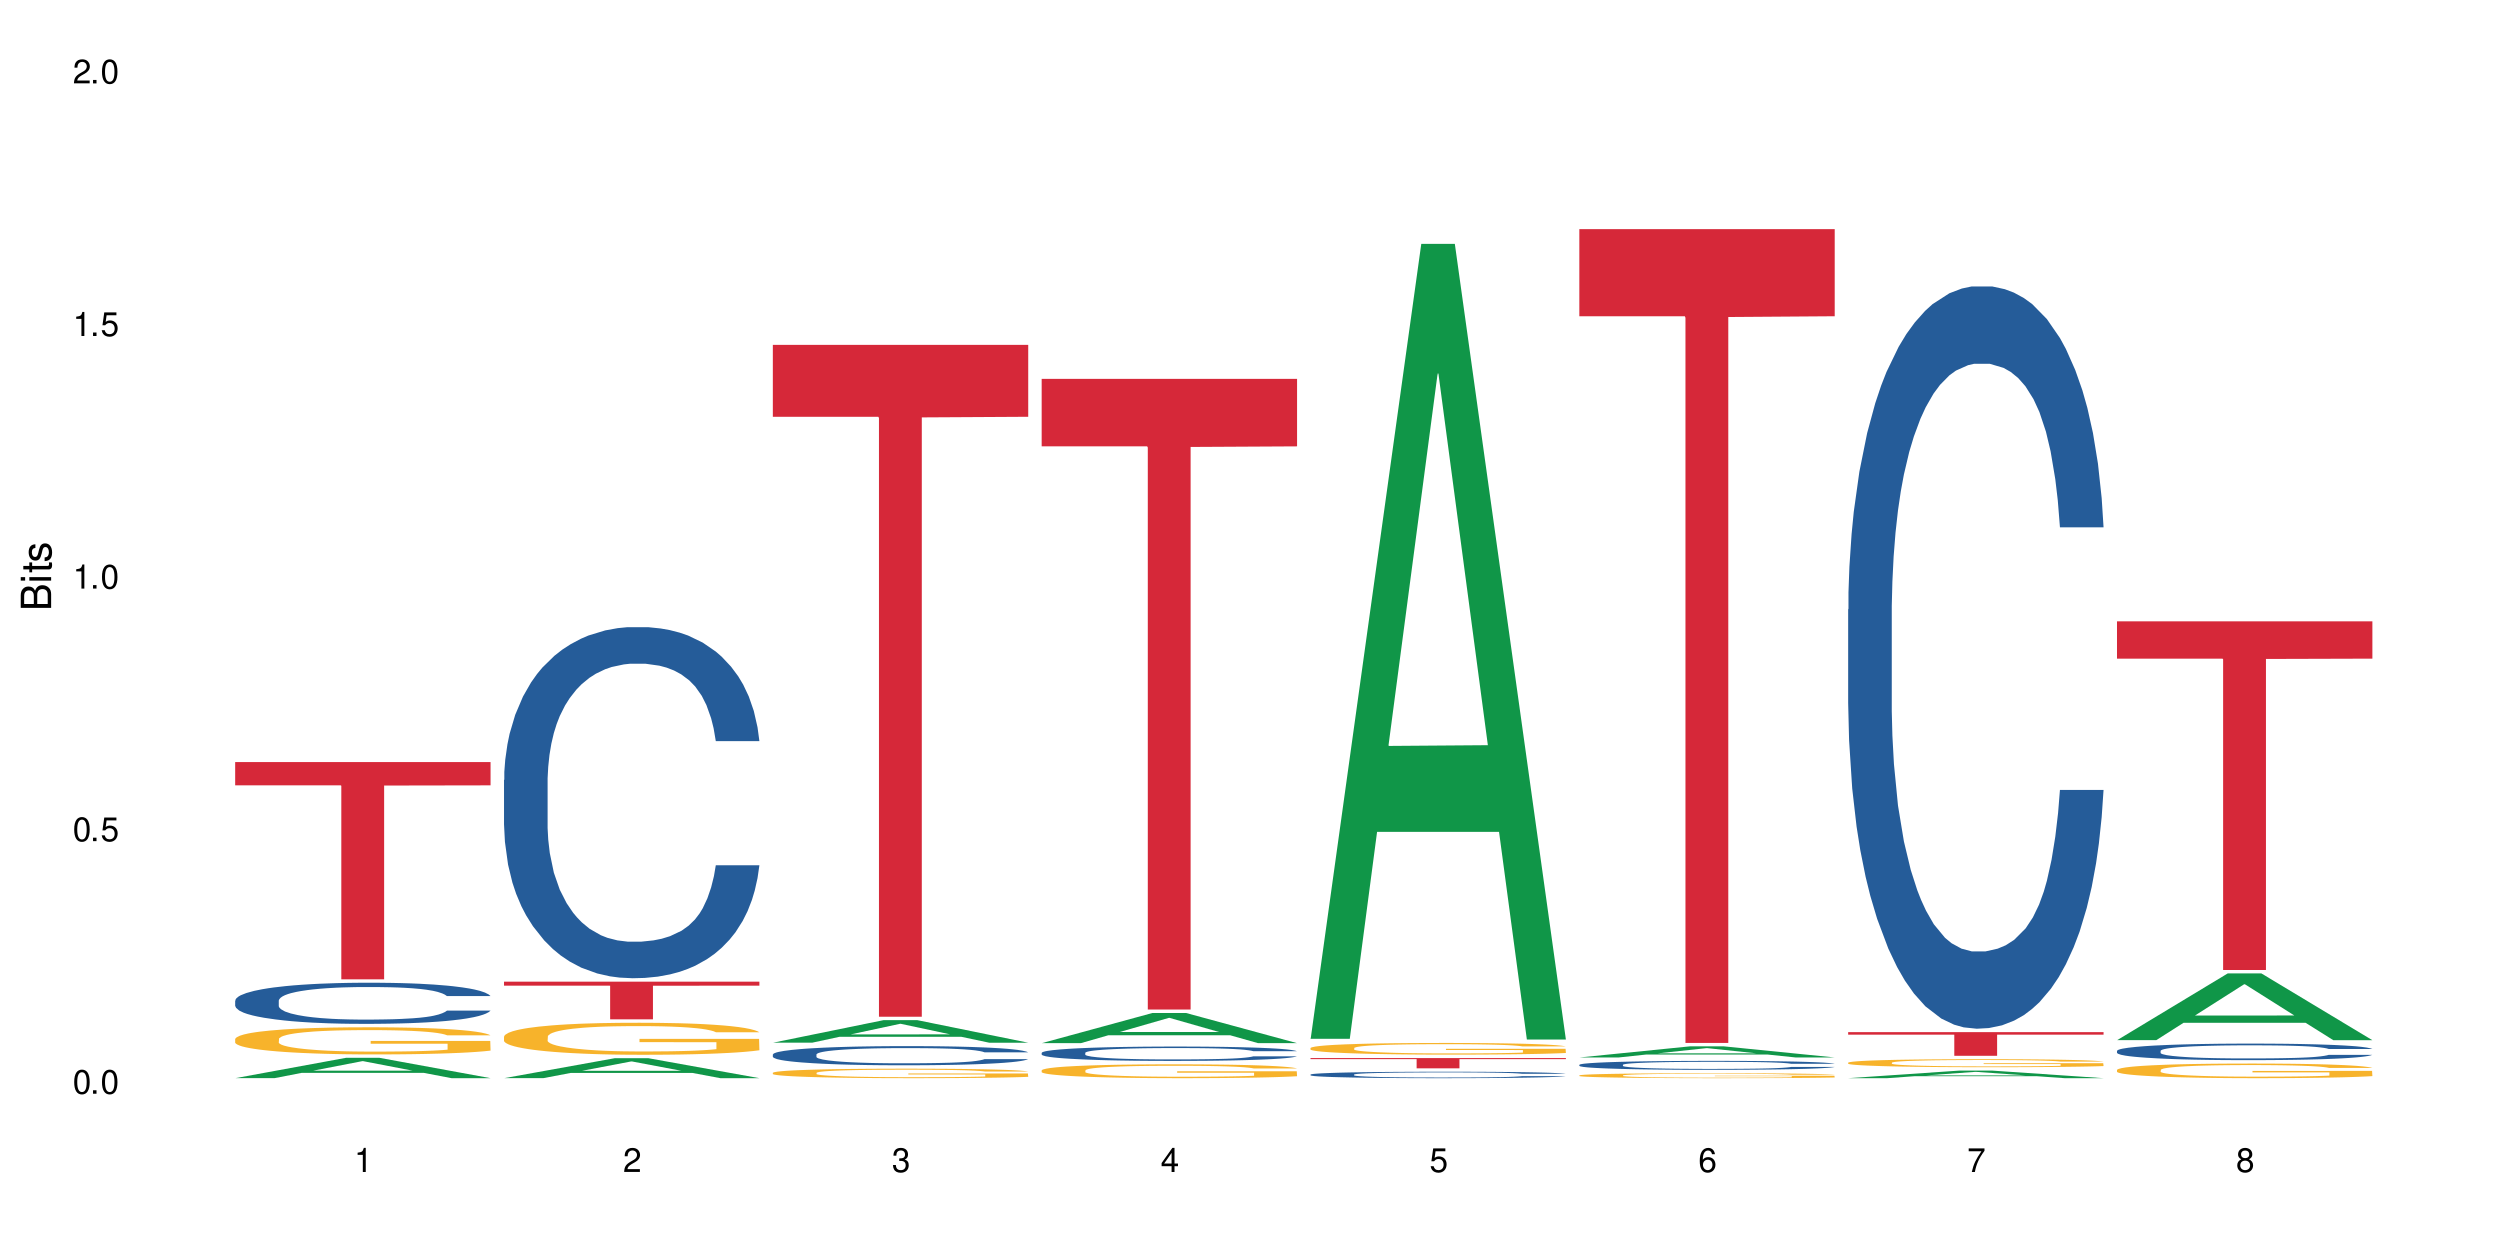 <?xml version="1.0" encoding="UTF-8"?>
<svg xmlns="http://www.w3.org/2000/svg" xmlns:xlink="http://www.w3.org/1999/xlink" width="720" height="360" viewBox="0 0 720 360">
<defs>
<g>
<g id="glyph-0-0">
</g>
<g id="glyph-0-1">
<path d="M 2.641 -6.938 C 2 -6.938 1.422 -6.656 1.078 -6.172 C 0.641 -5.562 0.406 -4.641 0.406 -3.359 C 0.406 -1.016 1.188 0.219 2.641 0.219 C 4.078 0.219 4.859 -1.016 4.859 -3.297 C 4.859 -4.641 4.656 -5.547 4.203 -6.172 C 3.844 -6.656 3.281 -6.938 2.641 -6.938 Z M 2.641 -6.188 C 3.547 -6.188 4 -5.25 4 -3.375 C 4 -1.406 3.562 -0.484 2.625 -0.484 C 1.734 -0.484 1.281 -1.438 1.281 -3.344 C 1.281 -5.25 1.734 -6.188 2.641 -6.188 Z M 2.641 -6.188 "/>
</g>
<g id="glyph-0-2">
<path d="M 1.828 -1 L 0.828 -1 L 0.828 0 L 1.828 0 Z M 1.828 -1 "/>
</g>
<g id="glyph-0-3">
<path d="M 4.562 -6.797 L 1.062 -6.797 L 0.547 -3.094 L 1.328 -3.094 C 1.719 -3.562 2.047 -3.734 2.578 -3.734 C 3.484 -3.734 4.062 -3.109 4.062 -2.094 C 4.062 -1.125 3.484 -0.531 2.578 -0.531 C 1.828 -0.531 1.375 -0.906 1.188 -1.672 L 0.328 -1.672 C 0.453 -1.109 0.547 -0.844 0.75 -0.594 C 1.125 -0.078 1.828 0.219 2.594 0.219 C 3.969 0.219 4.922 -0.781 4.922 -2.219 C 4.922 -3.562 4.031 -4.484 2.719 -4.484 C 2.25 -4.484 1.859 -4.359 1.469 -4.062 L 1.734 -5.969 L 4.562 -5.969 Z M 4.562 -6.797 "/>
</g>
<g id="glyph-0-4">
<path d="M 2.484 -4.938 L 2.484 0 L 3.328 0 L 3.328 -6.938 L 2.766 -6.938 C 2.469 -5.875 2.281 -5.734 0.984 -5.562 L 0.984 -4.938 Z M 2.484 -4.938 "/>
</g>
<g id="glyph-0-5">
<path d="M 4.859 -0.828 L 1.281 -0.828 C 1.359 -1.406 1.672 -1.781 2.5 -2.281 L 3.469 -2.828 C 4.406 -3.344 4.906 -4.062 4.906 -4.906 C 4.906 -5.484 4.672 -6.031 4.266 -6.406 C 3.859 -6.766 3.375 -6.938 2.719 -6.938 C 1.859 -6.938 1.219 -6.625 0.844 -6.031 C 0.609 -5.672 0.5 -5.234 0.484 -4.531 L 1.328 -4.531 C 1.359 -5.016 1.406 -5.281 1.531 -5.516 C 1.75 -5.938 2.188 -6.203 2.703 -6.203 C 3.469 -6.203 4.031 -5.641 4.031 -4.891 C 4.031 -4.344 3.719 -3.859 3.125 -3.516 L 2.234 -3 C 0.812 -2.172 0.406 -1.531 0.328 -0.016 L 4.859 -0.016 Z M 4.859 -0.828 "/>
</g>
<g id="glyph-0-6">
<path d="M 2.125 -3.188 L 2.578 -3.188 C 3.5 -3.188 3.984 -2.766 3.984 -1.922 C 3.984 -1.062 3.469 -0.531 2.594 -0.531 C 1.656 -0.531 1.203 -1 1.156 -2.016 L 0.312 -2.016 C 0.344 -1.453 0.438 -1.094 0.609 -0.781 C 0.953 -0.109 1.625 0.219 2.547 0.219 C 3.953 0.219 4.859 -0.625 4.859 -1.938 C 4.859 -2.828 4.516 -3.297 3.703 -3.594 C 4.344 -3.844 4.656 -4.328 4.656 -5.031 C 4.656 -6.219 3.875 -6.938 2.578 -6.938 C 1.203 -6.938 0.484 -6.172 0.453 -4.703 L 1.297 -4.703 C 1.312 -5.125 1.344 -5.359 1.453 -5.578 C 1.641 -5.969 2.062 -6.203 2.594 -6.203 C 3.344 -6.203 3.797 -5.75 3.797 -5 C 3.797 -4.516 3.609 -4.219 3.25 -4.047 C 3.016 -3.953 2.703 -3.922 2.125 -3.906 Z M 2.125 -3.188 "/>
</g>
<g id="glyph-0-7">
<path d="M 3.141 -1.672 L 3.141 0 L 3.984 0 L 3.984 -1.672 L 4.984 -1.672 L 4.984 -2.438 L 3.984 -2.438 L 3.984 -6.938 L 3.359 -6.938 L 0.266 -2.578 L 0.266 -1.672 Z M 3.141 -2.438 L 1 -2.438 L 3.141 -5.5 Z M 3.141 -2.438 "/>
</g>
<g id="glyph-0-8">
<path d="M 4.781 -5.125 C 4.609 -6.266 3.891 -6.938 2.844 -6.938 C 2.094 -6.938 1.422 -6.578 1.031 -5.953 C 0.594 -5.266 0.406 -4.422 0.406 -3.172 C 0.406 -2 0.578 -1.25 0.984 -0.641 C 1.359 -0.078 1.953 0.219 2.703 0.219 C 3.984 0.219 4.922 -0.75 4.922 -2.094 C 4.922 -3.375 4.062 -4.281 2.844 -4.281 C 2.172 -4.281 1.641 -4.031 1.281 -3.516 C 1.281 -5.234 1.828 -6.188 2.797 -6.188 C 3.391 -6.188 3.797 -5.797 3.938 -5.125 Z M 2.734 -3.531 C 3.547 -3.531 4.062 -2.953 4.062 -2.031 C 4.062 -1.156 3.484 -0.531 2.703 -0.531 C 1.922 -0.531 1.328 -1.188 1.328 -2.078 C 1.328 -2.938 1.906 -3.531 2.734 -3.531 Z M 2.734 -3.531 "/>
</g>
<g id="glyph-0-9">
<path d="M 4.984 -6.797 L 0.438 -6.797 L 0.438 -5.969 L 4.109 -5.969 C 2.5 -3.656 1.828 -2.234 1.328 0 L 2.219 0 C 2.594 -2.172 3.453 -4.047 4.984 -6.094 Z M 4.984 -6.797 "/>
</g>
<g id="glyph-0-10">
<path d="M 3.75 -3.656 C 4.469 -4.094 4.688 -4.438 4.688 -5.078 C 4.688 -6.172 3.844 -6.938 2.641 -6.938 C 1.438 -6.938 0.594 -6.172 0.594 -5.094 C 0.594 -4.438 0.812 -4.094 1.516 -3.656 C 0.734 -3.266 0.359 -2.703 0.359 -1.922 C 0.359 -0.656 1.281 0.219 2.641 0.219 C 3.984 0.219 4.922 -0.656 4.922 -1.922 C 4.922 -2.703 4.531 -3.266 3.75 -3.656 Z M 2.641 -6.188 C 3.359 -6.188 3.812 -5.75 3.812 -5.062 C 3.812 -4.406 3.344 -3.984 2.641 -3.984 C 1.922 -3.984 1.453 -4.406 1.453 -5.078 C 1.453 -5.75 1.922 -6.188 2.641 -6.188 Z M 2.641 -3.266 C 3.484 -3.266 4.062 -2.719 4.062 -1.906 C 4.062 -1.078 3.484 -0.531 2.625 -0.531 C 1.797 -0.531 1.219 -1.094 1.219 -1.906 C 1.219 -2.719 1.781 -3.266 2.641 -3.266 Z M 2.641 -3.266 "/>
</g>
<g id="glyph-1-0">
</g>
<g id="glyph-1-1">
<path d="M 0 -0.953 L 0 -4.891 C 0 -5.719 -0.234 -6.344 -0.734 -6.797 C -1.188 -7.234 -1.812 -7.469 -2.5 -7.469 C -3.547 -7.469 -4.188 -7 -4.625 -5.875 C -4.984 -6.688 -5.625 -7.094 -6.531 -7.094 C -7.172 -7.094 -7.734 -6.859 -8.141 -6.391 C -8.562 -5.922 -8.75 -5.344 -8.75 -4.5 L -8.75 -0.953 Z M -4.984 -2.062 L -7.766 -2.062 L -7.766 -4.219 C -7.766 -4.844 -7.688 -5.203 -7.453 -5.5 C -7.219 -5.812 -6.859 -5.969 -6.375 -5.969 C -5.891 -5.969 -5.531 -5.812 -5.297 -5.5 C -5.062 -5.203 -4.984 -4.844 -4.984 -4.219 Z M -0.984 -2.062 L -4 -2.062 L -4 -4.781 C -4 -5.766 -3.438 -6.359 -2.484 -6.359 C -1.547 -6.359 -0.984 -5.766 -0.984 -4.781 Z M -0.984 -2.062 "/>
</g>
<g id="glyph-1-2">
<path d="M -6.281 -1.797 L -6.281 -0.797 L 0 -0.797 L 0 -1.797 Z M -8.75 -1.797 L -8.75 -0.797 L -7.484 -0.797 L -7.484 -1.797 Z M -8.75 -1.797 "/>
</g>
<g id="glyph-1-3">
<path d="M -6.281 -3.047 L -6.281 -2.016 L -8.016 -2.016 L -8.016 -1.016 L -6.281 -1.016 L -6.281 -0.172 L -5.469 -0.172 L -5.469 -1.016 L -0.719 -1.016 C -0.078 -1.016 0.281 -1.453 0.281 -2.234 C 0.281 -2.5 0.25 -2.719 0.188 -3.047 L -0.641 -3.047 C -0.609 -2.906 -0.594 -2.766 -0.594 -2.562 C -0.594 -2.141 -0.719 -2.016 -1.156 -2.016 L -5.469 -2.016 L -5.469 -3.047 Z M -6.281 -3.047 "/>
</g>
<g id="glyph-1-4">
<path d="M -4.531 -5.25 C -5.766 -5.25 -6.469 -4.422 -6.469 -2.969 C -6.469 -1.516 -5.719 -0.562 -4.547 -0.562 C -3.562 -0.562 -3.094 -1.062 -2.734 -2.562 L -2.516 -3.484 C -2.344 -4.188 -2.094 -4.469 -1.641 -4.469 C -1.047 -4.469 -0.641 -3.875 -0.641 -3 C -0.641 -2.453 -0.797 -2 -1.062 -1.75 C -1.25 -1.594 -1.422 -1.531 -1.875 -1.469 L -1.875 -0.406 C -0.422 -0.453 0.281 -1.266 0.281 -2.922 C 0.281 -4.5 -0.5 -5.516 -1.719 -5.516 C -2.656 -5.516 -3.172 -4.984 -3.469 -3.734 L -3.703 -2.766 C -3.891 -1.953 -4.156 -1.609 -4.594 -1.609 C -5.188 -1.609 -5.547 -2.125 -5.547 -2.938 C -5.547 -3.75 -5.203 -4.172 -4.531 -4.203 Z M -4.531 -5.25 "/>
</g>
</g>
</defs>
<rect x="-72" y="-36" width="864" height="432" fill="rgb(100%, 100%, 100%)" fill-opacity="1"/>
<path fill-rule="nonzero" fill="rgb(6.275%, 58.824%, 28.235%)" fill-opacity="1" d="M 67.73 310.508 L 67.809 310.504 L 99.637 304.656 L 109.301 304.656 L 141.281 310.516 L 130.047 310.516 L 122.031 308.984 L 86.906 308.984 L 79.047 310.508 L 67.73 310.508 L 90.285 308.352 L 118.809 308.348 L 104.586 305.613 L 104.43 305.609 L 104.27 305.625 L 90.207 308.348 L 90.285 308.352 Z M 67.73 310.508 "/>
<path fill-rule="nonzero" fill="rgb(14.51%, 36.078%, 60%)" fill-opacity="1" d="M 67.73 288.188 L 67.82 288.176 L 67.82 287.914 L 68.09 287.504 L 68.719 286.984 L 69.344 286.629 L 70.961 285.988 L 73.203 285.371 L 75.535 284.898 L 77.238 284.617 L 78.766 284.398 L 82.262 284 L 84.504 283.793 L 86.926 283.609 L 89.887 283.426 L 92.039 283.316 L 96.883 283.145 L 100.469 283.066 L 103.25 283.035 L 109.262 283.035 L 112.848 283.078 L 115.449 283.133 L 118.32 283.219 L 120.742 283.316 L 124.957 283.555 L 128.727 283.859 L 130.43 284.031 L 133.121 284.367 L 135.184 284.691 L 136.617 284.973 L 138.234 285.371 L 139.668 285.859 L 140.746 286.41 L 141.281 286.875 L 128.727 286.875 L 128.098 286.445 L 127.379 286.109 L 126.035 285.664 L 124.688 285.352 L 122.805 285.039 L 121.102 284.832 L 118.77 284.625 L 116.707 284.496 L 114.555 284.398 L 112.488 284.336 L 108.543 284.27 L 103.969 284.27 L 102.266 284.289 L 98.766 284.379 L 96.883 284.453 L 94.191 284.605 L 92.309 284.746 L 90.066 284.961 L 88.539 285.145 L 86.656 285.426 L 85.312 285.676 L 83.785 286.031 L 82.891 286.305 L 82.082 286.605 L 81.363 286.965 L 80.828 287.344 L 80.469 287.742 L 80.289 288.133 L 80.289 289.809 L 80.469 290.199 L 80.918 290.652 L 82.082 291.312 L 83.785 291.887 L 85.762 292.34 L 87.645 292.664 L 88.719 292.816 L 90.156 292.988 L 92.398 293.207 L 95.629 293.422 L 97.512 293.508 L 100.383 293.594 L 103.34 293.641 L 107.289 293.641 L 110.785 293.594 L 113.117 293.543 L 115.539 293.453 L 118.859 293.27 L 120.922 293.098 L 122.715 292.891 L 124.062 292.688 L 124.957 292.512 L 126.305 292.18 L 127.379 291.809 L 128.188 291.434 L 128.727 291.062 L 141.281 291.062 L 140.746 291.496 L 139.938 291.918 L 139.129 292.23 L 137.875 292.609 L 136.441 292.945 L 134.375 293.324 L 132.672 293.574 L 130.43 293.844 L 128.367 294.051 L 126.125 294.234 L 122.805 294.449 L 120.652 294.559 L 118.32 294.656 L 115.539 294.742 L 112.043 294.816 L 108.273 294.863 L 104.777 294.871 L 101.008 294.852 L 98.227 294.809 L 94.551 294.711 L 89.977 294.516 L 86.656 294.309 L 84.055 294.105 L 81.812 293.887 L 79.301 293.594 L 76.074 293.121 L 74.098 292.75 L 72.754 292.449 L 71.23 292.027 L 70.152 291.648 L 68.898 291.043 L 68 290.273 L 67.73 289.68 Z M 67.73 288.188 "/>
<path fill-rule="nonzero" fill="rgb(96.863%, 70.196%, 16.863%)" fill-opacity="1" d="M 67.73 299.203 L 67.82 299.195 L 67.82 299.055 L 68.18 298.734 L 69.078 298.289 L 70.242 297.926 L 71.5 297.641 L 72.305 297.488 L 73.652 297.277 L 74.816 297.117 L 77.777 296.797 L 81.543 296.496 L 83.609 296.367 L 85.941 296.246 L 89.258 296.113 L 90.785 296.062 L 95.449 295.945 L 100.738 295.875 L 106.57 295.855 L 109.262 295.863 L 112.938 295.891 L 117.961 295.969 L 120.832 296.039 L 123.074 296.113 L 125.406 296.203 L 128.277 296.348 L 130.969 296.52 L 133.121 296.691 L 135.273 296.902 L 137.066 297.133 L 138.594 297.383 L 139.938 297.684 L 140.746 297.934 L 141.281 298.184 L 128.816 298.184 L 128.098 297.934 L 127.289 297.738 L 125.945 297.504 L 124.598 297.332 L 123.254 297.195 L 120.742 297.012 L 118.59 296.898 L 115.898 296.797 L 113.297 296.734 L 110.336 296.691 L 108.543 296.676 L 103.789 296.676 L 99.484 296.727 L 96.973 296.781 L 95.18 296.84 L 92.668 296.945 L 91.141 297.031 L 90.246 297.09 L 87.555 297.312 L 85.762 297.512 L 84.773 297.648 L 83.52 297.859 L 82.621 298.055 L 81.633 298.34 L 81.098 298.555 L 80.379 299.039 L 80.289 300.324 L 80.559 300.598 L 81.098 300.891 L 81.812 301.145 L 82.891 301.418 L 83.965 301.625 L 85.852 301.902 L 87.465 302.09 L 88.719 302.211 L 91.141 302.402 L 92.129 302.469 L 94.461 302.598 L 96.883 302.695 L 99.844 302.781 L 102.086 302.824 L 105.672 302.859 L 110.246 302.859 L 115.629 302.816 L 119.039 302.762 L 121.371 302.703 L 122.895 302.652 L 124.777 302.574 L 126.125 302.504 L 127.379 302.426 L 128.906 302.305 L 128.906 300.598 L 106.75 300.59 L 106.75 299.789 L 141.195 299.781 L 141.281 302.574 L 139.398 302.77 L 137.066 302.953 L 134.824 303.098 L 132.492 303.219 L 129.176 303.352 L 126.484 303.438 L 122.355 303.539 L 118.59 303.602 L 114.645 303.645 L 111.145 303.668 L 107.02 303.676 L 103.34 303.66 L 99.395 303.617 L 96.254 303.559 L 93.383 303.488 L 90.516 303.395 L 86.926 303.246 L 84.594 303.125 L 82.172 302.977 L 79.75 302.797 L 77.598 302.602 L 76.164 302.453 L 74.727 302.281 L 73.203 302.066 L 71.766 301.824 L 70.691 301.605 L 69.703 301.355 L 68.988 301.117 L 68.27 300.797 L 67.91 300.539 L 67.73 300.316 Z M 67.73 299.203 "/>
<path fill-rule="nonzero" fill="rgb(83.922%, 15.686%, 22.353%)" fill-opacity="1" d="M 67.73 219.48 L 141.281 219.48 L 141.281 226.18 L 110.629 226.238 L 110.629 282.055 L 98.297 282.055 L 98.297 226.297 L 98.117 226.18 L 67.73 226.18 Z M 67.73 219.48 "/>
<path fill-rule="nonzero" fill="rgb(6.275%, 58.824%, 28.235%)" fill-opacity="1" d="M 145.156 310.508 L 145.234 310.504 L 177.059 304.762 L 186.723 304.762 L 218.707 310.516 L 207.469 310.516 L 199.453 309.012 L 164.328 309.012 L 156.469 310.508 L 145.156 310.508 L 167.707 308.391 L 196.23 308.387 L 182.008 305.699 L 181.852 305.695 L 181.695 305.711 L 167.629 308.387 L 167.707 308.391 Z M 145.156 310.508 "/>
<path fill-rule="nonzero" fill="rgb(14.51%, 36.078%, 60%)" fill-opacity="1" d="M 145.156 224.617 L 145.242 224.527 L 145.242 222.309 L 145.512 218.797 L 146.141 214.359 L 146.77 211.312 L 148.383 205.859 L 150.625 200.59 L 152.957 196.523 L 154.664 194.121 L 156.188 192.273 L 159.684 188.855 L 161.93 187.098 L 164.352 185.527 L 167.309 183.957 L 169.461 183.031 L 174.305 181.555 L 177.895 180.906 L 180.676 180.629 L 186.684 180.629 L 190.273 181 L 192.875 181.461 L 195.742 182.199 L 198.164 183.031 L 202.383 185.066 L 206.148 187.652 L 207.852 189.133 L 210.543 191.996 L 212.605 194.77 L 214.043 197.172 L 215.656 200.59 L 217.094 204.75 L 218.168 209.461 L 218.707 213.438 L 206.148 213.438 L 205.52 209.738 L 204.805 206.875 L 203.457 203.086 L 202.113 200.406 L 200.23 197.727 L 198.523 195.969 L 196.191 194.215 L 194.129 193.105 L 191.977 192.273 L 189.914 191.719 L 185.969 191.164 L 181.391 191.164 L 179.688 191.348 L 176.191 192.09 L 174.305 192.734 L 171.613 194.027 L 169.73 195.23 L 167.488 197.078 L 165.965 198.648 L 164.082 201.051 L 162.734 203.18 L 161.211 206.227 L 160.312 208.539 L 159.508 211.125 L 158.789 214.176 L 158.25 217.41 L 157.891 220.828 L 157.711 224.156 L 157.711 238.48 L 157.891 241.809 L 158.34 245.691 L 159.508 251.328 L 161.211 256.227 L 163.184 260.105 L 165.066 262.879 L 166.145 264.172 L 167.578 265.652 L 169.82 267.5 L 173.051 269.348 L 174.934 270.09 L 177.805 270.828 L 180.766 271.195 L 184.711 271.195 L 188.211 270.828 L 190.543 270.363 L 192.965 269.625 L 196.281 268.055 L 198.344 266.574 L 200.141 264.82 L 201.484 263.062 L 202.383 261.586 L 203.727 258.719 L 204.805 255.578 L 205.609 252.344 L 206.148 249.203 L 218.707 249.203 L 218.168 252.898 L 217.359 256.504 L 216.555 259.184 L 215.297 262.418 L 213.863 265.281 L 211.801 268.516 L 210.094 270.641 L 207.852 272.953 L 205.789 274.707 L 203.547 276.281 L 200.23 278.129 L 198.074 279.051 L 195.742 279.883 L 192.965 280.625 L 189.465 281.27 L 185.699 281.641 L 182.199 281.734 L 178.434 281.547 L 175.652 281.18 L 171.973 280.348 L 167.398 278.684 L 164.082 276.926 L 161.48 275.172 L 159.238 273.324 L 156.727 270.828 L 153.496 266.762 L 151.523 263.617 L 150.176 261.031 L 148.652 257.426 L 147.574 254.191 L 146.32 249.016 L 145.422 242.457 L 145.156 237.371 Z M 145.156 224.617 "/>
<path fill-rule="nonzero" fill="rgb(96.863%, 70.196%, 16.863%)" fill-opacity="1" d="M 145.156 298.504 L 145.242 298.496 L 145.242 298.328 L 145.602 297.949 L 146.5 297.426 L 147.664 296.996 L 148.922 296.66 L 149.73 296.484 L 151.074 296.23 L 152.242 296.043 L 155.199 295.664 L 158.969 295.312 L 161.031 295.16 L 163.363 295.016 L 166.684 294.855 L 168.207 294.797 L 172.871 294.664 L 178.164 294.578 L 183.992 294.555 L 186.684 294.562 L 190.363 294.598 L 195.387 294.688 L 198.254 294.773 L 200.496 294.855 L 202.828 294.965 L 205.699 295.137 L 208.391 295.336 L 210.543 295.539 L 212.695 295.793 L 214.492 296.062 L 216.016 296.355 L 217.359 296.711 L 218.168 297.004 L 218.707 297.301 L 206.238 297.301 L 205.52 297.004 L 204.715 296.777 L 203.367 296.5 L 202.023 296.297 L 200.676 296.137 L 198.164 295.918 L 196.012 295.785 L 193.32 295.664 L 190.723 295.59 L 187.762 295.539 L 185.969 295.523 L 181.211 295.523 L 176.906 295.582 L 174.395 295.648 L 172.602 295.715 L 170.09 295.844 L 168.566 295.945 L 167.668 296.012 L 164.977 296.273 L 163.184 296.508 L 162.195 296.668 L 160.941 296.922 L 160.043 297.148 L 159.059 297.484 L 158.52 297.738 L 157.801 298.312 L 157.711 299.828 L 157.98 300.148 L 158.52 300.492 L 159.238 300.797 L 160.312 301.117 L 161.391 301.359 L 163.273 301.688 L 164.887 301.91 L 166.145 302.051 L 168.566 302.277 L 169.551 302.355 L 171.883 302.508 L 174.305 302.625 L 177.266 302.727 L 179.508 302.777 L 183.098 302.816 L 187.672 302.816 L 193.055 302.77 L 196.461 302.699 L 198.793 302.633 L 200.32 302.574 L 202.203 302.48 L 203.547 302.398 L 204.805 302.305 L 206.328 302.16 L 206.328 300.148 L 184.172 300.141 L 184.172 299.195 L 218.617 299.188 L 218.707 302.48 L 216.824 302.707 L 214.492 302.93 L 212.25 303.098 L 209.918 303.238 L 206.598 303.398 L 203.906 303.5 L 199.781 303.617 L 196.012 303.695 L 192.066 303.746 L 188.566 303.77 L 184.441 303.777 L 180.766 303.762 L 176.816 303.711 L 173.68 303.645 L 170.809 303.559 L 167.938 303.449 L 164.352 303.273 L 162.016 303.129 L 159.594 302.953 L 157.172 302.742 L 155.02 302.516 L 153.586 302.34 L 152.152 302.137 L 150.625 301.883 L 149.191 301.598 L 148.113 301.336 L 147.129 301.039 L 146.41 300.762 L 145.691 300.383 L 145.332 300.082 L 145.156 299.82 Z M 145.156 298.504 "/>
<path fill-rule="nonzero" fill="rgb(83.922%, 15.686%, 22.353%)" fill-opacity="1" d="M 145.156 282.715 L 218.707 282.715 L 218.707 283.875 L 188.051 283.887 L 188.051 293.57 L 175.719 293.57 L 175.719 283.898 L 175.539 283.875 L 145.156 283.875 Z M 145.156 282.715 "/>
<path fill-rule="nonzero" fill="rgb(6.275%, 58.824%, 28.235%)" fill-opacity="1" d="M 222.578 300.297 L 222.656 300.289 L 254.48 293.797 L 264.148 293.797 L 296.129 300.301 L 284.895 300.301 L 276.879 298.605 L 241.75 298.605 L 233.895 300.297 L 222.578 300.297 L 245.129 297.902 L 273.656 297.895 L 259.434 294.859 L 259.273 294.855 L 259.117 294.875 L 245.051 297.895 L 245.129 297.902 Z M 222.578 300.297 "/>
<path fill-rule="nonzero" fill="rgb(14.51%, 36.078%, 60%)" fill-opacity="1" d="M 222.578 303.684 L 222.668 303.68 L 222.668 303.559 L 222.938 303.367 L 223.562 303.125 L 224.191 302.957 L 225.809 302.66 L 228.051 302.371 L 230.383 302.152 L 232.086 302.02 L 233.609 301.918 L 237.109 301.734 L 239.352 301.637 L 241.773 301.551 L 244.734 301.465 L 246.887 301.414 L 251.73 301.336 L 255.316 301.301 L 258.098 301.285 L 264.109 301.285 L 267.695 301.305 L 270.297 301.328 L 273.168 301.371 L 275.59 301.414 L 279.805 301.527 L 283.57 301.668 L 285.277 301.746 L 287.969 301.902 L 290.031 302.055 L 291.465 302.188 L 293.082 302.371 L 294.516 302.602 L 295.59 302.855 L 296.129 303.074 L 283.57 303.074 L 282.945 302.871 L 282.227 302.715 L 280.883 302.508 L 279.535 302.363 L 277.652 302.215 L 275.949 302.121 L 273.617 302.023 L 271.551 301.965 L 269.398 301.918 L 267.336 301.891 L 263.391 301.859 L 258.816 301.859 L 257.109 301.867 L 253.613 301.91 L 251.73 301.945 L 249.039 302.016 L 247.156 302.082 L 244.914 302.18 L 243.387 302.266 L 241.504 302.398 L 240.16 302.516 L 238.633 302.68 L 237.738 302.809 L 236.93 302.949 L 236.211 303.113 L 235.672 303.289 L 235.316 303.477 L 235.137 303.66 L 235.137 304.441 L 235.316 304.621 L 235.762 304.832 L 236.93 305.141 L 238.633 305.41 L 240.605 305.621 L 242.492 305.773 L 243.566 305.844 L 245.004 305.922 L 247.246 306.023 L 250.473 306.125 L 252.355 306.164 L 255.227 306.207 L 258.188 306.227 L 262.133 306.227 L 265.633 306.207 L 267.965 306.18 L 270.387 306.141 L 273.707 306.055 L 275.77 305.973 L 277.562 305.879 L 278.906 305.781 L 279.805 305.703 L 281.148 305.547 L 282.227 305.375 L 283.035 305.195 L 283.57 305.027 L 296.129 305.027 L 295.59 305.227 L 294.785 305.426 L 293.977 305.57 L 292.723 305.746 L 291.285 305.902 L 289.223 306.078 L 287.52 306.195 L 285.277 306.32 L 283.215 306.418 L 280.973 306.504 L 277.652 306.605 L 275.5 306.656 L 273.168 306.699 L 270.387 306.738 L 266.887 306.777 L 263.121 306.797 L 259.621 306.801 L 255.855 306.789 L 253.074 306.77 L 249.398 306.727 L 244.824 306.633 L 241.504 306.539 L 238.902 306.441 L 236.66 306.34 L 234.148 306.207 L 230.918 305.984 L 228.945 305.812 L 227.602 305.672 L 226.074 305.473 L 225 305.297 L 223.742 305.016 L 222.848 304.656 L 222.578 304.379 Z M 222.578 303.684 "/>
<path fill-rule="nonzero" fill="rgb(96.863%, 70.196%, 16.863%)" fill-opacity="1" d="M 222.578 308.953 L 222.668 308.949 L 222.668 308.898 L 223.027 308.789 L 223.922 308.633 L 225.09 308.508 L 226.344 308.406 L 227.152 308.355 L 228.496 308.277 L 229.664 308.223 L 232.625 308.113 L 236.391 308.008 L 238.453 307.961 L 240.785 307.918 L 244.105 307.871 L 245.629 307.855 L 250.293 307.816 L 255.586 307.789 L 261.418 307.781 L 264.109 307.785 L 267.785 307.797 L 272.809 307.824 L 275.68 307.848 L 277.922 307.871 L 280.254 307.906 L 283.125 307.953 L 285.816 308.016 L 287.969 308.074 L 290.121 308.148 L 291.914 308.23 L 293.438 308.316 L 294.785 308.422 L 295.59 308.508 L 296.129 308.598 L 283.66 308.598 L 282.945 308.508 L 282.137 308.441 L 280.793 308.359 L 279.445 308.301 L 278.102 308.25 L 275.59 308.188 L 273.438 308.148 L 270.746 308.113 L 268.145 308.09 L 265.184 308.074 L 263.391 308.07 L 258.637 308.07 L 254.332 308.086 L 251.82 308.105 L 250.023 308.125 L 247.512 308.164 L 245.988 308.195 L 245.094 308.215 L 242.402 308.293 L 240.605 308.363 L 239.621 308.41 L 238.363 308.484 L 237.469 308.551 L 236.48 308.652 L 235.941 308.727 L 235.227 308.895 L 235.137 309.344 L 235.406 309.438 L 235.941 309.543 L 236.66 309.633 L 237.738 309.727 L 238.812 309.797 L 240.695 309.895 L 242.312 309.961 L 243.566 310.004 L 245.988 310.07 L 246.977 310.094 L 249.309 310.137 L 251.73 310.172 L 254.691 310.203 L 256.934 310.219 L 260.52 310.23 L 265.094 310.23 L 270.477 310.215 L 273.887 310.195 L 276.219 310.176 L 277.742 310.156 L 279.625 310.129 L 280.973 310.105 L 282.227 310.078 L 283.75 310.035 L 283.75 309.438 L 261.598 309.438 L 261.598 309.156 L 296.039 309.156 L 296.129 310.129 L 294.246 310.199 L 291.914 310.262 L 289.672 310.312 L 287.34 310.355 L 284.02 310.402 L 281.328 310.434 L 277.203 310.469 L 273.438 310.488 L 269.488 310.504 L 265.992 310.512 L 261.867 310.516 L 258.188 310.508 L 254.242 310.496 L 251.102 310.473 L 248.23 310.449 L 245.359 310.418 L 241.773 310.363 L 239.441 310.32 L 237.02 310.27 L 234.598 310.207 L 232.445 310.141 L 231.008 310.086 L 229.574 310.027 L 228.051 309.953 L 226.613 309.867 L 225.539 309.789 L 224.551 309.703 L 223.832 309.621 L 223.117 309.508 L 222.758 309.418 L 222.578 309.344 Z M 222.578 308.953 "/>
<path fill-rule="nonzero" fill="rgb(83.922%, 15.686%, 22.353%)" fill-opacity="1" d="M 222.578 99.316 L 296.129 99.316 L 296.129 120.031 L 265.477 120.211 L 265.477 292.816 L 253.141 292.816 L 253.141 120.395 L 252.965 120.031 L 222.578 120.031 Z M 222.578 99.316 "/>
<path fill-rule="nonzero" fill="rgb(6.275%, 58.824%, 28.235%)" fill-opacity="1" d="M 300 300.422 L 300.078 300.414 L 331.906 291.738 L 341.57 291.738 L 373.555 300.43 L 362.316 300.43 L 354.301 298.16 L 319.176 298.16 L 311.316 300.422 L 300 300.422 L 322.555 297.223 L 351.078 297.215 L 336.855 293.156 L 336.699 293.148 L 336.543 293.172 L 322.477 297.215 L 322.555 297.223 Z M 300 300.422 "/>
<path fill-rule="nonzero" fill="rgb(14.51%, 36.078%, 60%)" fill-opacity="1" d="M 300 303.211 L 300.09 303.207 L 300.09 303.113 L 300.359 302.973 L 300.988 302.789 L 301.617 302.664 L 303.23 302.441 L 305.473 302.227 L 307.805 302.062 L 309.508 301.965 L 311.035 301.887 L 314.531 301.746 L 316.773 301.676 L 319.195 301.613 L 322.156 301.547 L 324.309 301.512 L 329.152 301.449 L 332.742 301.422 L 335.52 301.41 L 341.531 301.41 L 345.117 301.426 L 347.719 301.445 L 350.59 301.477 L 353.012 301.512 L 357.227 301.594 L 360.996 301.699 L 362.699 301.758 L 365.391 301.875 L 367.453 301.988 L 368.891 302.086 L 370.504 302.227 L 371.938 302.398 L 373.016 302.59 L 373.555 302.754 L 360.996 302.754 L 360.367 302.602 L 359.648 302.484 L 358.305 302.328 L 356.961 302.219 L 355.074 302.109 L 353.371 302.039 L 351.039 301.969 L 348.977 301.922 L 346.824 301.887 L 344.762 301.863 L 340.812 301.844 L 336.238 301.844 L 334.535 301.852 L 331.035 301.879 L 329.152 301.906 L 326.461 301.961 L 324.578 302.008 L 322.336 302.086 L 320.812 302.148 L 318.926 302.246 L 317.582 302.332 L 316.059 302.457 L 315.16 302.551 L 314.352 302.656 L 313.637 302.781 L 313.098 302.914 L 312.738 303.055 L 312.559 303.191 L 312.559 303.777 L 312.738 303.914 L 313.188 304.07 L 314.352 304.301 L 316.059 304.5 L 318.031 304.66 L 319.914 304.773 L 320.992 304.828 L 322.426 304.887 L 324.668 304.961 L 327.898 305.039 L 329.781 305.066 L 332.652 305.098 L 335.609 305.113 L 339.559 305.113 L 343.055 305.098 L 345.387 305.078 L 347.809 305.051 L 351.129 304.984 L 353.191 304.926 L 354.984 304.852 L 356.332 304.781 L 357.227 304.719 L 358.574 304.602 L 359.648 304.477 L 360.457 304.344 L 360.996 304.215 L 373.555 304.215 L 373.016 304.367 L 372.207 304.512 L 371.402 304.621 L 370.145 304.754 L 368.711 304.871 L 366.645 305.004 L 364.941 305.09 L 362.699 305.184 L 360.637 305.258 L 358.395 305.32 L 355.074 305.398 L 352.922 305.434 L 350.59 305.469 L 347.809 305.5 L 344.312 305.523 L 340.543 305.539 L 337.047 305.543 L 333.277 305.535 L 330.5 305.52 L 326.82 305.488 L 322.246 305.418 L 318.926 305.348 L 316.324 305.277 L 314.082 305.199 L 311.57 305.098 L 308.344 304.934 L 306.371 304.805 L 305.023 304.699 L 303.5 304.551 L 302.422 304.418 L 301.168 304.207 L 300.27 303.938 L 300 303.73 Z M 300 303.211 "/>
<path fill-rule="nonzero" fill="rgb(96.863%, 70.196%, 16.863%)" fill-opacity="1" d="M 300 308.234 L 300.09 308.23 L 300.09 308.156 L 300.449 307.992 L 301.348 307.77 L 302.512 307.582 L 303.77 307.438 L 304.574 307.359 L 305.922 307.25 L 307.086 307.172 L 310.047 307.008 L 313.816 306.855 L 315.879 306.789 L 318.211 306.727 L 321.527 306.656 L 323.055 306.633 L 327.719 306.574 L 333.012 306.535 L 338.84 306.527 L 341.531 306.531 L 345.207 306.543 L 350.23 306.586 L 353.102 306.621 L 355.344 306.656 L 357.676 306.703 L 360.547 306.777 L 363.238 306.863 L 365.391 306.953 L 367.543 307.062 L 369.336 307.18 L 370.863 307.305 L 372.207 307.457 L 373.016 307.586 L 373.555 307.715 L 361.086 307.715 L 360.367 307.586 L 359.559 307.488 L 358.215 307.367 L 356.871 307.281 L 355.523 307.211 L 353.012 307.117 L 350.859 307.059 L 348.168 307.008 L 345.566 306.973 L 342.609 306.953 L 340.812 306.945 L 336.059 306.945 L 331.754 306.969 L 329.242 307 L 327.449 307.027 L 324.938 307.082 L 323.414 307.129 L 322.516 307.156 L 319.824 307.27 L 318.031 307.371 L 317.043 307.441 L 315.789 307.551 L 314.891 307.648 L 313.902 307.793 L 313.367 307.902 L 312.648 308.152 L 312.559 308.805 L 312.828 308.945 L 313.367 309.094 L 314.082 309.227 L 315.16 309.363 L 316.234 309.469 L 318.121 309.609 L 319.734 309.707 L 320.992 309.77 L 323.414 309.867 L 324.398 309.898 L 326.73 309.965 L 329.152 310.016 L 332.113 310.059 L 334.355 310.082 L 337.941 310.098 L 342.52 310.098 L 347.898 310.078 L 351.309 310.047 L 353.641 310.02 L 355.164 309.992 L 357.047 309.953 L 358.395 309.918 L 359.648 309.875 L 361.176 309.816 L 361.176 308.945 L 339.02 308.941 L 339.02 308.531 L 373.465 308.527 L 373.555 309.953 L 371.668 310.051 L 369.336 310.145 L 367.094 310.219 L 364.762 310.281 L 361.445 310.352 L 358.754 310.395 L 354.629 310.445 L 350.859 310.477 L 346.914 310.5 L 343.414 310.512 L 339.289 310.516 L 335.609 310.508 L 331.664 310.484 L 328.523 310.457 L 325.656 310.418 L 322.785 310.371 L 319.195 310.297 L 316.863 310.234 L 314.441 310.156 L 312.02 310.066 L 309.867 309.969 L 308.434 309.891 L 306.996 309.805 L 305.473 309.695 L 304.039 309.57 L 302.961 309.457 L 301.973 309.332 L 301.258 309.211 L 300.539 309.047 L 300.18 308.914 L 300 308.801 Z M 300 308.234 "/>
<path fill-rule="nonzero" fill="rgb(83.922%, 15.686%, 22.353%)" fill-opacity="1" d="M 300 109.105 L 373.555 109.105 L 373.555 128.551 L 342.898 128.723 L 342.898 290.754 L 330.566 290.754 L 330.566 128.891 L 330.387 128.551 L 300 128.551 Z M 300 109.105 "/>
<path fill-rule="nonzero" fill="rgb(6.275%, 58.824%, 28.235%)" fill-opacity="1" d="M 377.426 299.176 L 377.504 298.961 L 409.328 70.238 L 418.992 70.238 L 450.977 299.391 L 439.738 299.391 L 431.723 239.574 L 396.598 239.574 L 388.738 299.176 L 377.426 299.176 L 399.977 214.828 L 428.504 214.613 L 414.277 107.676 L 414.121 107.461 L 413.965 108.105 L 399.898 214.613 L 399.977 214.828 Z M 377.426 299.176 "/>
<path fill-rule="nonzero" fill="rgb(14.51%, 36.078%, 60%)" fill-opacity="1" d="M 377.426 309.465 L 377.516 309.465 L 377.516 309.426 L 377.781 309.359 L 378.41 309.277 L 379.039 309.223 L 380.652 309.121 L 382.895 309.027 L 385.227 308.949 L 386.934 308.906 L 388.457 308.871 L 391.957 308.809 L 394.199 308.777 L 396.621 308.75 L 399.578 308.719 L 401.734 308.703 L 406.574 308.676 L 410.164 308.664 L 412.945 308.66 L 418.953 308.66 L 422.543 308.664 L 425.145 308.676 L 428.016 308.688 L 430.438 308.703 L 434.652 308.742 L 438.418 308.789 L 440.125 308.816 L 442.812 308.867 L 444.879 308.918 L 446.312 308.961 L 447.926 309.027 L 449.363 309.102 L 450.438 309.188 L 450.977 309.262 L 438.418 309.262 L 437.789 309.195 L 437.074 309.141 L 435.727 309.07 L 434.383 309.023 L 432.5 308.973 L 430.793 308.941 L 428.461 308.91 L 426.398 308.887 L 424.246 308.871 L 422.184 308.863 L 418.238 308.852 L 413.664 308.852 L 411.957 308.855 L 408.461 308.871 L 406.574 308.883 L 403.887 308.906 L 402 308.926 L 399.758 308.961 L 398.234 308.988 L 396.352 309.035 L 395.004 309.074 L 393.48 309.129 L 392.582 309.172 L 391.777 309.219 L 391.059 309.273 L 390.52 309.336 L 390.16 309.398 L 389.98 309.457 L 389.98 309.723 L 390.16 309.781 L 390.609 309.852 L 391.777 309.957 L 393.48 310.047 L 395.453 310.117 L 397.336 310.168 L 398.414 310.191 L 399.848 310.219 L 402.09 310.254 L 405.32 310.285 L 407.203 310.301 L 410.074 310.312 L 413.035 310.32 L 416.98 310.32 L 420.48 310.312 L 422.812 310.305 L 425.234 310.293 L 428.551 310.262 L 430.613 310.234 L 432.41 310.203 L 433.754 310.172 L 434.652 310.145 L 435.996 310.094 L 437.074 310.035 L 437.879 309.977 L 438.418 309.918 L 450.977 309.918 L 450.438 309.984 L 449.633 310.051 L 448.824 310.102 L 447.566 310.16 L 446.133 310.211 L 444.07 310.273 L 442.367 310.312 L 440.125 310.352 L 438.059 310.387 L 435.816 310.414 L 432.5 310.449 L 430.348 310.465 L 428.016 310.48 L 425.234 310.492 L 421.734 310.504 L 417.969 310.512 L 414.469 310.516 L 410.703 310.512 L 407.922 310.504 L 404.242 310.488 L 399.668 310.457 L 396.352 310.426 L 393.75 310.395 L 391.508 310.359 L 388.996 310.312 L 385.766 310.238 L 383.793 310.184 L 382.449 310.133 L 380.922 310.066 L 379.848 310.008 L 378.59 309.914 L 377.695 309.793 L 377.426 309.699 Z M 377.426 309.465 "/>
<path fill-rule="nonzero" fill="rgb(96.863%, 70.196%, 16.863%)" fill-opacity="1" d="M 377.426 301.812 L 377.516 301.809 L 377.516 301.746 L 377.871 301.609 L 378.77 301.418 L 379.938 301.262 L 381.191 301.141 L 382 301.074 L 383.344 300.984 L 384.512 300.914 L 387.469 300.777 L 391.238 300.648 L 393.301 300.594 L 395.633 300.539 L 398.953 300.484 L 400.477 300.461 L 405.141 300.414 L 410.434 300.383 L 416.262 300.371 L 418.953 300.375 L 422.633 300.387 L 427.656 300.422 L 430.527 300.453 L 432.77 300.484 L 435.102 300.523 L 437.969 300.582 L 440.66 300.656 L 442.812 300.73 L 444.969 300.824 L 446.762 300.922 L 448.285 301.027 L 449.633 301.156 L 450.438 301.266 L 450.977 301.371 L 438.508 301.371 L 437.789 301.266 L 436.984 301.184 L 435.637 301.082 L 434.293 301.008 L 432.949 300.949 L 430.438 300.871 L 428.281 300.82 L 425.594 300.777 L 422.992 300.75 L 420.031 300.73 L 418.238 300.727 L 413.484 300.727 L 409.176 300.746 L 406.664 300.77 L 404.871 300.797 L 402.359 300.84 L 400.836 300.879 L 399.938 300.902 L 397.246 301 L 395.453 301.086 L 394.469 301.141 L 393.211 301.234 L 392.312 301.316 L 391.328 301.441 L 390.789 301.531 L 390.07 301.742 L 389.98 302.293 L 390.25 302.41 L 390.789 302.535 L 391.508 302.645 L 392.582 302.762 L 393.66 302.852 L 395.543 302.973 L 397.156 303.051 L 398.414 303.102 L 400.836 303.188 L 401.82 303.215 L 404.156 303.27 L 406.574 303.312 L 409.535 303.348 L 411.777 303.367 L 415.367 303.383 L 419.941 303.383 L 425.324 303.363 L 428.73 303.34 L 431.062 303.312 L 432.59 303.293 L 434.473 303.258 L 435.816 303.227 L 437.074 303.195 L 438.598 303.145 L 438.598 302.41 L 416.441 302.406 L 416.441 302.062 L 450.887 302.059 L 450.977 303.258 L 449.094 303.344 L 446.762 303.422 L 444.52 303.484 L 442.188 303.535 L 438.867 303.594 L 436.176 303.629 L 432.051 303.672 L 428.281 303.699 L 424.336 303.719 L 420.84 303.73 L 416.711 303.73 L 413.035 303.727 L 409.086 303.707 L 405.949 303.684 L 403.078 303.652 L 400.207 303.613 L 396.621 303.547 L 394.289 303.496 L 391.867 303.43 L 389.445 303.355 L 387.293 303.27 L 385.855 303.207 L 384.422 303.133 L 382.895 303.043 L 381.461 302.938 L 380.383 302.844 L 379.398 302.734 L 378.68 302.633 L 377.961 302.496 L 377.605 302.387 L 377.426 302.289 Z M 377.426 301.812 "/>
<path fill-rule="nonzero" fill="rgb(83.922%, 15.686%, 22.353%)" fill-opacity="1" d="M 377.426 304.715 L 450.977 304.715 L 450.977 305.031 L 420.324 305.035 L 420.324 307.676 L 407.988 307.676 L 407.988 305.035 L 407.809 305.031 L 377.426 305.031 Z M 377.426 304.715 "/>
<path fill-rule="nonzero" fill="rgb(6.275%, 58.824%, 28.235%)" fill-opacity="1" d="M 454.848 304.551 L 454.926 304.547 L 486.75 301.344 L 496.418 301.344 L 528.398 304.551 L 517.164 304.551 L 509.148 303.715 L 474.023 303.715 L 466.164 304.551 L 454.848 304.551 L 477.402 303.367 L 505.926 303.367 L 491.703 301.867 L 491.547 301.867 L 491.387 301.875 L 477.32 303.367 L 477.402 303.367 Z M 454.848 304.551 "/>
<path fill-rule="nonzero" fill="rgb(14.51%, 36.078%, 60%)" fill-opacity="1" d="M 454.848 306.656 L 454.938 306.652 L 454.938 306.598 L 455.207 306.508 L 455.836 306.395 L 456.461 306.316 L 458.078 306.176 L 460.32 306.043 L 462.652 305.938 L 464.355 305.879 L 465.879 305.832 L 469.379 305.742 L 471.621 305.699 L 474.043 305.66 L 477.004 305.617 L 479.156 305.594 L 484 305.559 L 487.586 305.543 L 490.367 305.535 L 496.379 305.535 L 499.965 305.543 L 502.566 305.555 L 505.438 305.574 L 507.859 305.594 L 512.074 305.648 L 515.844 305.715 L 517.547 305.75 L 520.238 305.824 L 522.301 305.895 L 523.734 305.957 L 525.352 306.043 L 526.785 306.148 L 527.863 306.27 L 528.398 306.371 L 515.844 306.371 L 515.215 306.277 L 514.496 306.203 L 513.152 306.105 L 511.805 306.039 L 509.922 305.969 L 508.219 305.926 L 505.887 305.879 L 503.824 305.852 L 501.672 305.832 L 499.605 305.816 L 495.66 305.805 L 491.086 305.805 L 489.383 305.809 L 485.883 305.828 L 484 305.844 L 481.309 305.875 L 479.426 305.906 L 477.184 305.953 L 475.656 305.992 L 473.773 306.055 L 472.43 306.109 L 470.902 306.188 L 470.008 306.246 L 469.199 306.312 L 468.48 306.391 L 467.945 306.473 L 467.586 306.559 L 467.406 306.645 L 467.406 307.008 L 467.586 307.094 L 468.035 307.191 L 469.199 307.336 L 470.902 307.461 L 472.879 307.559 L 474.762 307.629 L 475.836 307.664 L 477.273 307.699 L 479.516 307.746 L 482.742 307.797 L 484.629 307.812 L 487.496 307.832 L 490.457 307.844 L 494.406 307.844 L 497.902 307.832 L 500.234 307.82 L 502.656 307.801 L 505.977 307.762 L 508.039 307.723 L 509.832 307.68 L 511.18 307.637 L 512.074 307.598 L 513.422 307.523 L 514.496 307.445 L 515.305 307.363 L 515.844 307.281 L 528.398 307.281 L 527.863 307.375 L 527.055 307.469 L 526.246 307.535 L 524.992 307.617 L 523.555 307.691 L 521.492 307.773 L 519.789 307.828 L 517.547 307.887 L 515.484 307.934 L 513.242 307.973 L 509.922 308.02 L 507.77 308.043 L 505.438 308.062 L 502.656 308.082 L 499.16 308.098 L 495.391 308.109 L 491.895 308.109 L 488.125 308.105 L 485.344 308.098 L 481.668 308.074 L 477.094 308.031 L 473.773 307.988 L 471.172 307.945 L 468.93 307.895 L 466.418 307.832 L 463.191 307.73 L 461.215 307.648 L 459.871 307.582 L 458.348 307.492 L 457.27 307.41 L 456.016 307.277 L 455.117 307.109 L 454.848 306.98 Z M 454.848 306.656 "/>
<path fill-rule="nonzero" fill="rgb(96.863%, 70.196%, 16.863%)" fill-opacity="1" d="M 454.848 309.703 L 454.938 309.699 L 454.938 309.676 L 455.297 309.617 L 456.191 309.535 L 457.359 309.469 L 458.613 309.418 L 459.422 309.391 L 460.77 309.352 L 461.934 309.324 L 464.895 309.266 L 468.66 309.211 L 470.723 309.188 L 473.055 309.164 L 476.375 309.141 L 477.898 309.129 L 482.562 309.109 L 487.855 309.098 L 493.688 309.094 L 496.379 309.094 L 500.055 309.098 L 505.078 309.113 L 507.949 309.125 L 510.191 309.141 L 512.523 309.156 L 515.395 309.184 L 518.086 309.215 L 520.238 309.246 L 522.391 309.285 L 524.184 309.324 L 525.711 309.371 L 527.055 309.426 L 527.863 309.469 L 528.398 309.516 L 515.934 309.516 L 515.215 309.469 L 514.406 309.434 L 513.062 309.395 L 511.715 309.363 L 510.371 309.336 L 507.859 309.305 L 505.707 309.281 L 503.016 309.266 L 500.414 309.254 L 497.453 309.246 L 495.66 309.242 L 490.906 309.242 L 486.602 309.25 L 484.09 309.262 L 482.297 309.273 L 479.785 309.293 L 478.258 309.309 L 477.363 309.316 L 474.672 309.359 L 472.879 309.395 L 471.891 309.418 L 470.633 309.457 L 469.738 309.492 L 468.75 309.543 L 468.211 309.582 L 467.496 309.672 L 467.406 309.906 L 467.676 309.953 L 468.211 310.008 L 468.93 310.055 L 470.008 310.105 L 471.082 310.141 L 472.965 310.191 L 474.582 310.227 L 475.836 310.25 L 478.258 310.285 L 479.246 310.293 L 481.578 310.316 L 484 310.336 L 486.961 310.352 L 489.203 310.359 L 492.789 310.367 L 497.363 310.367 L 502.746 310.359 L 506.156 310.348 L 508.488 310.336 L 510.012 310.328 L 511.895 310.312 L 513.242 310.301 L 514.496 310.285 L 516.023 310.266 L 516.023 309.953 L 493.867 309.953 L 493.867 309.809 L 528.309 309.809 L 528.398 310.312 L 526.516 310.348 L 524.184 310.383 L 521.941 310.41 L 519.609 310.43 L 516.289 310.457 L 513.602 310.473 L 509.473 310.488 L 505.707 310.5 L 501.758 310.508 L 498.262 310.512 L 494.137 310.516 L 490.457 310.512 L 486.512 310.504 L 483.371 310.492 L 480.5 310.48 L 477.633 310.465 L 474.043 310.438 L 471.711 310.414 L 469.289 310.387 L 466.867 310.355 L 464.715 310.32 L 463.281 310.293 L 461.844 310.262 L 460.32 310.223 L 458.883 310.18 L 457.809 310.137 L 456.82 310.094 L 456.102 310.051 L 455.387 309.992 L 455.027 309.945 L 454.848 309.902 Z M 454.848 309.703 "/>
<path fill-rule="nonzero" fill="rgb(83.922%, 15.686%, 22.353%)" fill-opacity="1" d="M 454.848 65.992 L 528.398 65.992 L 528.398 91.078 L 497.746 91.301 L 497.746 300.363 L 485.414 300.363 L 485.414 91.52 L 485.234 91.078 L 454.848 91.078 Z M 454.848 65.992 "/>
<path fill-rule="nonzero" fill="rgb(6.275%, 58.824%, 28.235%)" fill-opacity="1" d="M 532.27 310.512 L 532.352 310.512 L 564.176 308.34 L 573.84 308.34 L 605.824 310.516 L 594.586 310.516 L 586.57 309.945 L 551.445 309.945 L 543.586 310.512 L 532.27 310.512 L 554.824 309.711 L 583.348 309.711 L 569.125 308.695 L 568.969 308.691 L 568.812 308.699 L 554.746 309.711 L 554.824 309.711 Z M 532.27 310.512 "/>
<path fill-rule="nonzero" fill="rgb(14.51%, 36.078%, 60%)" fill-opacity="1" d="M 532.27 175.516 L 532.359 175.32 L 532.359 170.633 L 532.629 163.207 L 533.258 153.828 L 533.887 147.379 L 535.5 135.852 L 537.742 124.711 L 540.074 116.113 L 541.777 111.035 L 543.305 107.125 L 546.801 99.898 L 549.043 96.184 L 551.465 92.863 L 554.426 89.539 L 556.578 87.586 L 561.422 84.461 L 565.012 83.094 L 567.793 82.508 L 573.801 82.508 L 577.391 83.289 L 579.992 84.266 L 582.859 85.828 L 585.281 87.586 L 589.5 91.887 L 593.266 97.355 L 594.969 100.484 L 597.66 106.539 L 599.723 112.402 L 601.16 117.484 L 602.773 124.711 L 604.207 133.504 L 605.285 143.473 L 605.824 151.875 L 593.266 151.875 L 592.637 144.059 L 591.922 138 L 590.574 129.988 L 589.23 124.32 L 587.344 118.656 L 585.641 114.941 L 583.309 111.23 L 581.246 108.887 L 579.094 107.125 L 577.031 105.953 L 573.082 104.781 L 568.508 104.781 L 566.805 105.172 L 563.305 106.734 L 561.422 108.105 L 558.73 110.84 L 556.848 113.379 L 554.605 117.289 L 553.082 120.609 L 551.199 125.691 L 549.852 130.184 L 548.328 136.633 L 547.43 141.516 L 546.621 146.988 L 545.906 153.438 L 545.367 160.273 L 545.008 167.504 L 544.828 174.539 L 544.828 204.828 L 545.008 211.859 L 545.457 220.066 L 546.621 231.988 L 548.328 242.344 L 550.301 250.551 L 552.184 256.41 L 553.262 259.148 L 554.695 262.273 L 556.938 266.184 L 560.168 270.09 L 562.051 271.652 L 564.922 273.215 L 567.883 274 L 571.828 274 L 575.324 273.215 L 577.656 272.238 L 580.078 270.676 L 583.398 267.355 L 585.461 264.227 L 587.254 260.516 L 588.602 256.805 L 589.5 253.676 L 590.844 247.617 L 591.922 240.977 L 592.727 234.137 L 593.266 227.492 L 605.824 227.492 L 605.285 235.309 L 604.477 242.93 L 603.672 248.598 L 602.414 255.434 L 600.98 261.492 L 598.918 268.332 L 597.211 272.824 L 594.969 277.711 L 592.906 281.422 L 590.664 284.746 L 587.344 288.652 L 585.191 290.605 L 582.859 292.367 L 580.078 293.93 L 576.582 295.297 L 572.816 296.078 L 569.316 296.273 L 565.551 295.883 L 562.77 295.102 L 559.09 293.344 L 554.516 289.824 L 551.199 286.113 L 548.598 282.398 L 546.355 278.492 L 543.844 273.215 L 540.613 264.617 L 538.641 257.977 L 537.293 252.504 L 535.77 244.883 L 534.691 238.043 L 533.438 227.102 L 532.539 213.23 L 532.27 202.48 Z M 532.27 175.516 "/>
<path fill-rule="nonzero" fill="rgb(96.863%, 70.196%, 16.863%)" fill-opacity="1" d="M 532.27 306.035 L 532.359 306.035 L 532.359 305.992 L 532.719 305.898 L 533.617 305.766 L 534.781 305.66 L 536.039 305.574 L 536.844 305.531 L 538.191 305.465 L 539.355 305.418 L 542.316 305.324 L 546.086 305.234 L 548.148 305.199 L 550.48 305.164 L 553.797 305.121 L 555.324 305.105 L 559.988 305.074 L 565.281 305.051 L 571.109 305.047 L 573.801 305.047 L 577.48 305.055 L 582.5 305.078 L 585.371 305.102 L 587.613 305.121 L 589.945 305.148 L 592.816 305.191 L 595.508 305.242 L 597.66 305.293 L 599.812 305.355 L 601.609 305.426 L 603.133 305.496 L 604.477 305.586 L 605.285 305.66 L 605.824 305.734 L 593.355 305.734 L 592.637 305.66 L 591.832 305.602 L 590.484 305.535 L 589.141 305.484 L 587.793 305.441 L 585.281 305.387 L 583.129 305.355 L 580.438 305.324 L 577.836 305.305 L 574.879 305.293 L 573.082 305.289 L 568.328 305.289 L 564.023 305.305 L 561.512 305.32 L 559.719 305.336 L 557.207 305.367 L 555.684 305.395 L 554.785 305.41 L 552.094 305.477 L 550.301 305.535 L 549.312 305.574 L 548.059 305.641 L 547.16 305.695 L 546.176 305.781 L 545.637 305.844 L 544.918 305.988 L 544.828 306.367 L 545.098 306.449 L 545.637 306.535 L 546.355 306.609 L 547.43 306.691 L 548.508 306.754 L 550.391 306.836 L 552.004 306.891 L 553.262 306.926 L 555.684 306.98 L 556.668 307 L 559 307.039 L 561.422 307.07 L 564.383 307.094 L 566.625 307.105 L 570.215 307.117 L 574.789 307.117 L 580.168 307.105 L 583.578 307.086 L 585.91 307.07 L 587.434 307.055 L 589.32 307.031 L 590.664 307.012 L 591.922 306.988 L 593.445 306.953 L 593.445 306.449 L 571.289 306.445 L 571.289 306.211 L 605.734 306.207 L 605.824 307.031 L 603.941 307.09 L 601.609 307.145 L 599.363 307.188 L 597.031 307.223 L 593.715 307.262 L 591.023 307.289 L 586.898 307.316 L 583.129 307.336 L 579.184 307.352 L 575.684 307.355 L 571.559 307.359 L 567.883 307.355 L 563.934 307.34 L 560.797 307.324 L 557.926 307.305 L 555.055 307.277 L 551.465 307.23 L 549.133 307.195 L 546.711 307.152 L 544.289 307.098 L 542.137 307.043 L 540.703 306.996 L 539.266 306.945 L 537.742 306.883 L 536.309 306.812 L 535.23 306.746 L 534.246 306.672 L 533.527 306.602 L 532.809 306.508 L 532.449 306.43 L 532.27 306.367 Z M 532.27 306.035 "/>
<path fill-rule="nonzero" fill="rgb(83.922%, 15.686%, 22.353%)" fill-opacity="1" d="M 532.27 297.254 L 605.824 297.254 L 605.824 297.984 L 575.168 297.992 L 575.168 304.062 L 562.836 304.062 L 562.836 297.996 L 562.656 297.984 L 532.27 297.984 Z M 532.27 297.254 "/>
<path fill-rule="nonzero" fill="rgb(6.275%, 58.824%, 28.235%)" fill-opacity="1" d="M 609.695 299.562 L 609.773 299.543 L 641.598 280.336 L 651.266 280.336 L 683.246 299.582 L 672.008 299.582 L 663.996 294.559 L 628.867 294.559 L 621.012 299.562 L 609.695 299.562 L 632.246 292.48 L 660.773 292.461 L 646.551 283.48 L 646.391 283.461 L 646.234 283.516 L 632.168 292.461 L 632.246 292.48 Z M 609.695 299.562 "/>
<path fill-rule="nonzero" fill="rgb(14.51%, 36.078%, 60%)" fill-opacity="1" d="M 609.695 302.633 L 609.785 302.629 L 609.785 302.523 L 610.055 302.359 L 610.68 302.152 L 611.309 302.008 L 612.922 301.75 L 615.164 301.504 L 617.5 301.312 L 619.203 301.199 L 620.727 301.109 L 624.227 300.949 L 626.469 300.867 L 628.891 300.793 L 631.852 300.719 L 634.004 300.676 L 638.848 300.605 L 642.434 300.574 L 645.215 300.562 L 651.223 300.562 L 654.812 300.582 L 657.414 300.602 L 660.285 300.637 L 662.707 300.676 L 666.922 300.773 L 670.688 300.895 L 672.395 300.965 L 675.086 301.098 L 677.148 301.23 L 678.582 301.34 L 680.195 301.504 L 681.633 301.699 L 682.707 301.922 L 683.246 302.109 L 670.688 302.109 L 670.062 301.934 L 669.344 301.797 L 667.996 301.621 L 666.652 301.492 L 664.77 301.367 L 663.066 301.285 L 660.734 301.203 L 658.668 301.148 L 656.516 301.109 L 654.453 301.086 L 650.508 301.059 L 645.934 301.059 L 644.227 301.066 L 640.73 301.102 L 638.848 301.133 L 636.156 301.195 L 634.273 301.25 L 632.027 301.336 L 630.504 301.41 L 628.621 301.523 L 627.273 301.625 L 625.75 301.77 L 624.852 301.875 L 624.047 302 L 623.328 302.141 L 622.789 302.293 L 622.43 302.457 L 622.254 302.613 L 622.254 303.285 L 622.43 303.441 L 622.879 303.625 L 624.047 303.891 L 625.75 304.121 L 627.723 304.305 L 629.605 304.434 L 630.684 304.496 L 632.117 304.566 L 634.363 304.652 L 637.59 304.738 L 639.473 304.773 L 642.344 304.809 L 645.305 304.828 L 649.25 304.828 L 652.75 304.809 L 655.082 304.789 L 657.504 304.754 L 660.82 304.68 L 662.887 304.609 L 664.68 304.527 L 666.023 304.445 L 666.922 304.375 L 668.266 304.238 L 669.344 304.09 L 670.152 303.938 L 670.688 303.793 L 683.246 303.793 L 682.707 303.965 L 681.902 304.137 L 681.094 304.262 L 679.84 304.414 L 678.402 304.547 L 676.34 304.699 L 674.637 304.801 L 672.395 304.91 L 670.332 304.992 L 668.086 305.066 L 664.77 305.152 L 662.617 305.195 L 660.285 305.234 L 657.504 305.27 L 654.004 305.301 L 650.238 305.32 L 646.738 305.324 L 642.973 305.312 L 640.191 305.297 L 636.516 305.258 L 631.941 305.18 L 628.621 305.098 L 626.02 305.016 L 623.777 304.926 L 621.266 304.809 L 618.035 304.617 L 616.062 304.469 L 614.719 304.348 L 613.191 304.18 L 612.117 304.027 L 610.859 303.781 L 609.965 303.473 L 609.695 303.234 Z M 609.695 302.633 "/>
<path fill-rule="nonzero" fill="rgb(96.863%, 70.196%, 16.863%)" fill-opacity="1" d="M 609.695 308.109 L 609.785 308.105 L 609.785 308.027 L 610.145 307.855 L 611.039 307.617 L 612.207 307.418 L 613.461 307.266 L 614.27 307.184 L 615.613 307.07 L 616.781 306.984 L 619.742 306.812 L 623.508 306.652 L 625.57 306.582 L 627.902 306.516 L 631.223 306.445 L 632.746 306.418 L 637.41 306.355 L 642.703 306.316 L 648.535 306.305 L 651.223 306.309 L 654.902 306.324 L 659.926 306.367 L 662.797 306.406 L 665.039 306.445 L 667.371 306.492 L 670.242 306.57 L 672.93 306.664 L 675.086 306.754 L 677.238 306.871 L 679.031 306.992 L 680.555 307.129 L 681.902 307.289 L 682.707 307.422 L 683.246 307.559 L 670.777 307.559 L 670.062 307.422 L 669.254 307.32 L 667.91 307.191 L 666.562 307.102 L 665.219 307.027 L 662.707 306.93 L 660.555 306.867 L 657.863 306.812 L 655.262 306.777 L 652.301 306.754 L 650.508 306.746 L 645.754 306.746 L 641.449 306.773 L 638.938 306.805 L 637.141 306.836 L 634.629 306.895 L 633.105 306.938 L 632.207 306.969 L 629.52 307.09 L 627.723 307.195 L 626.738 307.27 L 625.48 307.387 L 624.586 307.488 L 623.598 307.645 L 623.059 307.758 L 622.344 308.02 L 622.254 308.711 L 622.52 308.859 L 623.059 309.016 L 623.777 309.152 L 624.852 309.301 L 625.93 309.41 L 627.812 309.562 L 629.43 309.66 L 630.684 309.727 L 633.105 309.828 L 634.094 309.863 L 636.426 309.934 L 638.848 309.988 L 641.805 310.035 L 644.047 310.059 L 647.637 310.074 L 652.211 310.074 L 657.594 310.055 L 661 310.023 L 663.332 309.992 L 664.859 309.965 L 666.742 309.922 L 668.086 309.883 L 669.344 309.84 L 670.867 309.777 L 670.867 308.859 L 648.715 308.855 L 648.715 308.422 L 683.156 308.418 L 683.246 309.922 L 681.363 310.027 L 679.031 310.125 L 676.789 310.203 L 674.457 310.27 L 671.137 310.34 L 668.445 310.387 L 664.32 310.441 L 660.555 310.477 L 656.605 310.5 L 653.109 310.512 L 648.98 310.516 L 645.305 310.508 L 641.359 310.484 L 638.219 310.453 L 635.348 310.414 L 632.477 310.363 L 628.891 310.285 L 626.559 310.219 L 624.137 310.137 L 621.715 310.043 L 619.562 309.938 L 618.125 309.855 L 616.691 309.766 L 615.164 309.648 L 613.73 309.52 L 612.656 309.398 L 611.668 309.266 L 610.949 309.137 L 610.234 308.965 L 609.875 308.828 L 609.695 308.707 Z M 609.695 308.109 "/>
<path fill-rule="nonzero" fill="rgb(83.922%, 15.686%, 22.353%)" fill-opacity="1" d="M 609.695 178.938 L 683.246 178.938 L 683.246 189.688 L 652.594 189.781 L 652.594 279.352 L 640.258 279.352 L 640.258 189.875 L 640.082 189.688 L 609.695 189.688 Z M 609.695 178.938 "/>
<g fill="rgb(0%, 0%, 0%)" fill-opacity="1">
<use xlink:href="#glyph-0-1" x="20.965" y="314.993"/>
<use xlink:href="#glyph-0-2" x="25.965" y="314.993"/>
<use xlink:href="#glyph-0-1" x="28.965" y="314.993"/>
</g>
<g fill="rgb(0%, 0%, 0%)" fill-opacity="1">
<use xlink:href="#glyph-0-1" x="20.965" y="242.251"/>
<use xlink:href="#glyph-0-2" x="25.965" y="242.251"/>
<use xlink:href="#glyph-0-3" x="28.965" y="242.251"/>
</g>
<g fill="rgb(0%, 0%, 0%)" fill-opacity="1">
<use xlink:href="#glyph-0-4" x="20.965" y="169.509"/>
<use xlink:href="#glyph-0-2" x="25.965" y="169.509"/>
<use xlink:href="#glyph-0-1" x="28.965" y="169.509"/>
</g>
<g fill="rgb(0%, 0%, 0%)" fill-opacity="1">
<use xlink:href="#glyph-0-4" x="20.965" y="96.767"/>
<use xlink:href="#glyph-0-2" x="25.965" y="96.767"/>
<use xlink:href="#glyph-0-3" x="28.965" y="96.767"/>
</g>
<g fill="rgb(0%, 0%, 0%)" fill-opacity="1">
<use xlink:href="#glyph-0-5" x="20.965" y="24.024"/>
<use xlink:href="#glyph-0-2" x="25.965" y="24.024"/>
<use xlink:href="#glyph-0-1" x="28.965" y="24.024"/>
</g>
<g fill="rgb(0%, 0%, 0%)" fill-opacity="1">
<use xlink:href="#glyph-0-4" x="102.008" y="337.532"/>
</g>
<g fill="rgb(0%, 0%, 0%)" fill-opacity="1">
<use xlink:href="#glyph-0-5" x="179.43" y="337.532"/>
</g>
<g fill="rgb(0%, 0%, 0%)" fill-opacity="1">
<use xlink:href="#glyph-0-6" x="256.855" y="337.532"/>
</g>
<g fill="rgb(0%, 0%, 0%)" fill-opacity="1">
<use xlink:href="#glyph-0-7" x="334.277" y="337.532"/>
</g>
<g fill="rgb(0%, 0%, 0%)" fill-opacity="1">
<use xlink:href="#glyph-0-3" x="411.699" y="337.532"/>
</g>
<g fill="rgb(0%, 0%, 0%)" fill-opacity="1">
<use xlink:href="#glyph-0-8" x="489.125" y="337.532"/>
</g>
<g fill="rgb(0%, 0%, 0%)" fill-opacity="1">
<use xlink:href="#glyph-0-9" x="566.547" y="337.532"/>
</g>
<g fill="rgb(0%, 0%, 0%)" fill-opacity="1">
<use xlink:href="#glyph-0-10" x="643.969" y="337.532"/>
</g>
<g fill="rgb(0%, 0%, 0%)" fill-opacity="1">
<use xlink:href="#glyph-1-1" x="14.725" y="176.012"/>
<use xlink:href="#glyph-1-2" x="14.725" y="168.012"/>
<use xlink:href="#glyph-1-3" x="14.725" y="165.012"/>
<use xlink:href="#glyph-1-4" x="14.725" y="162.012"/>
</g>
</svg>
